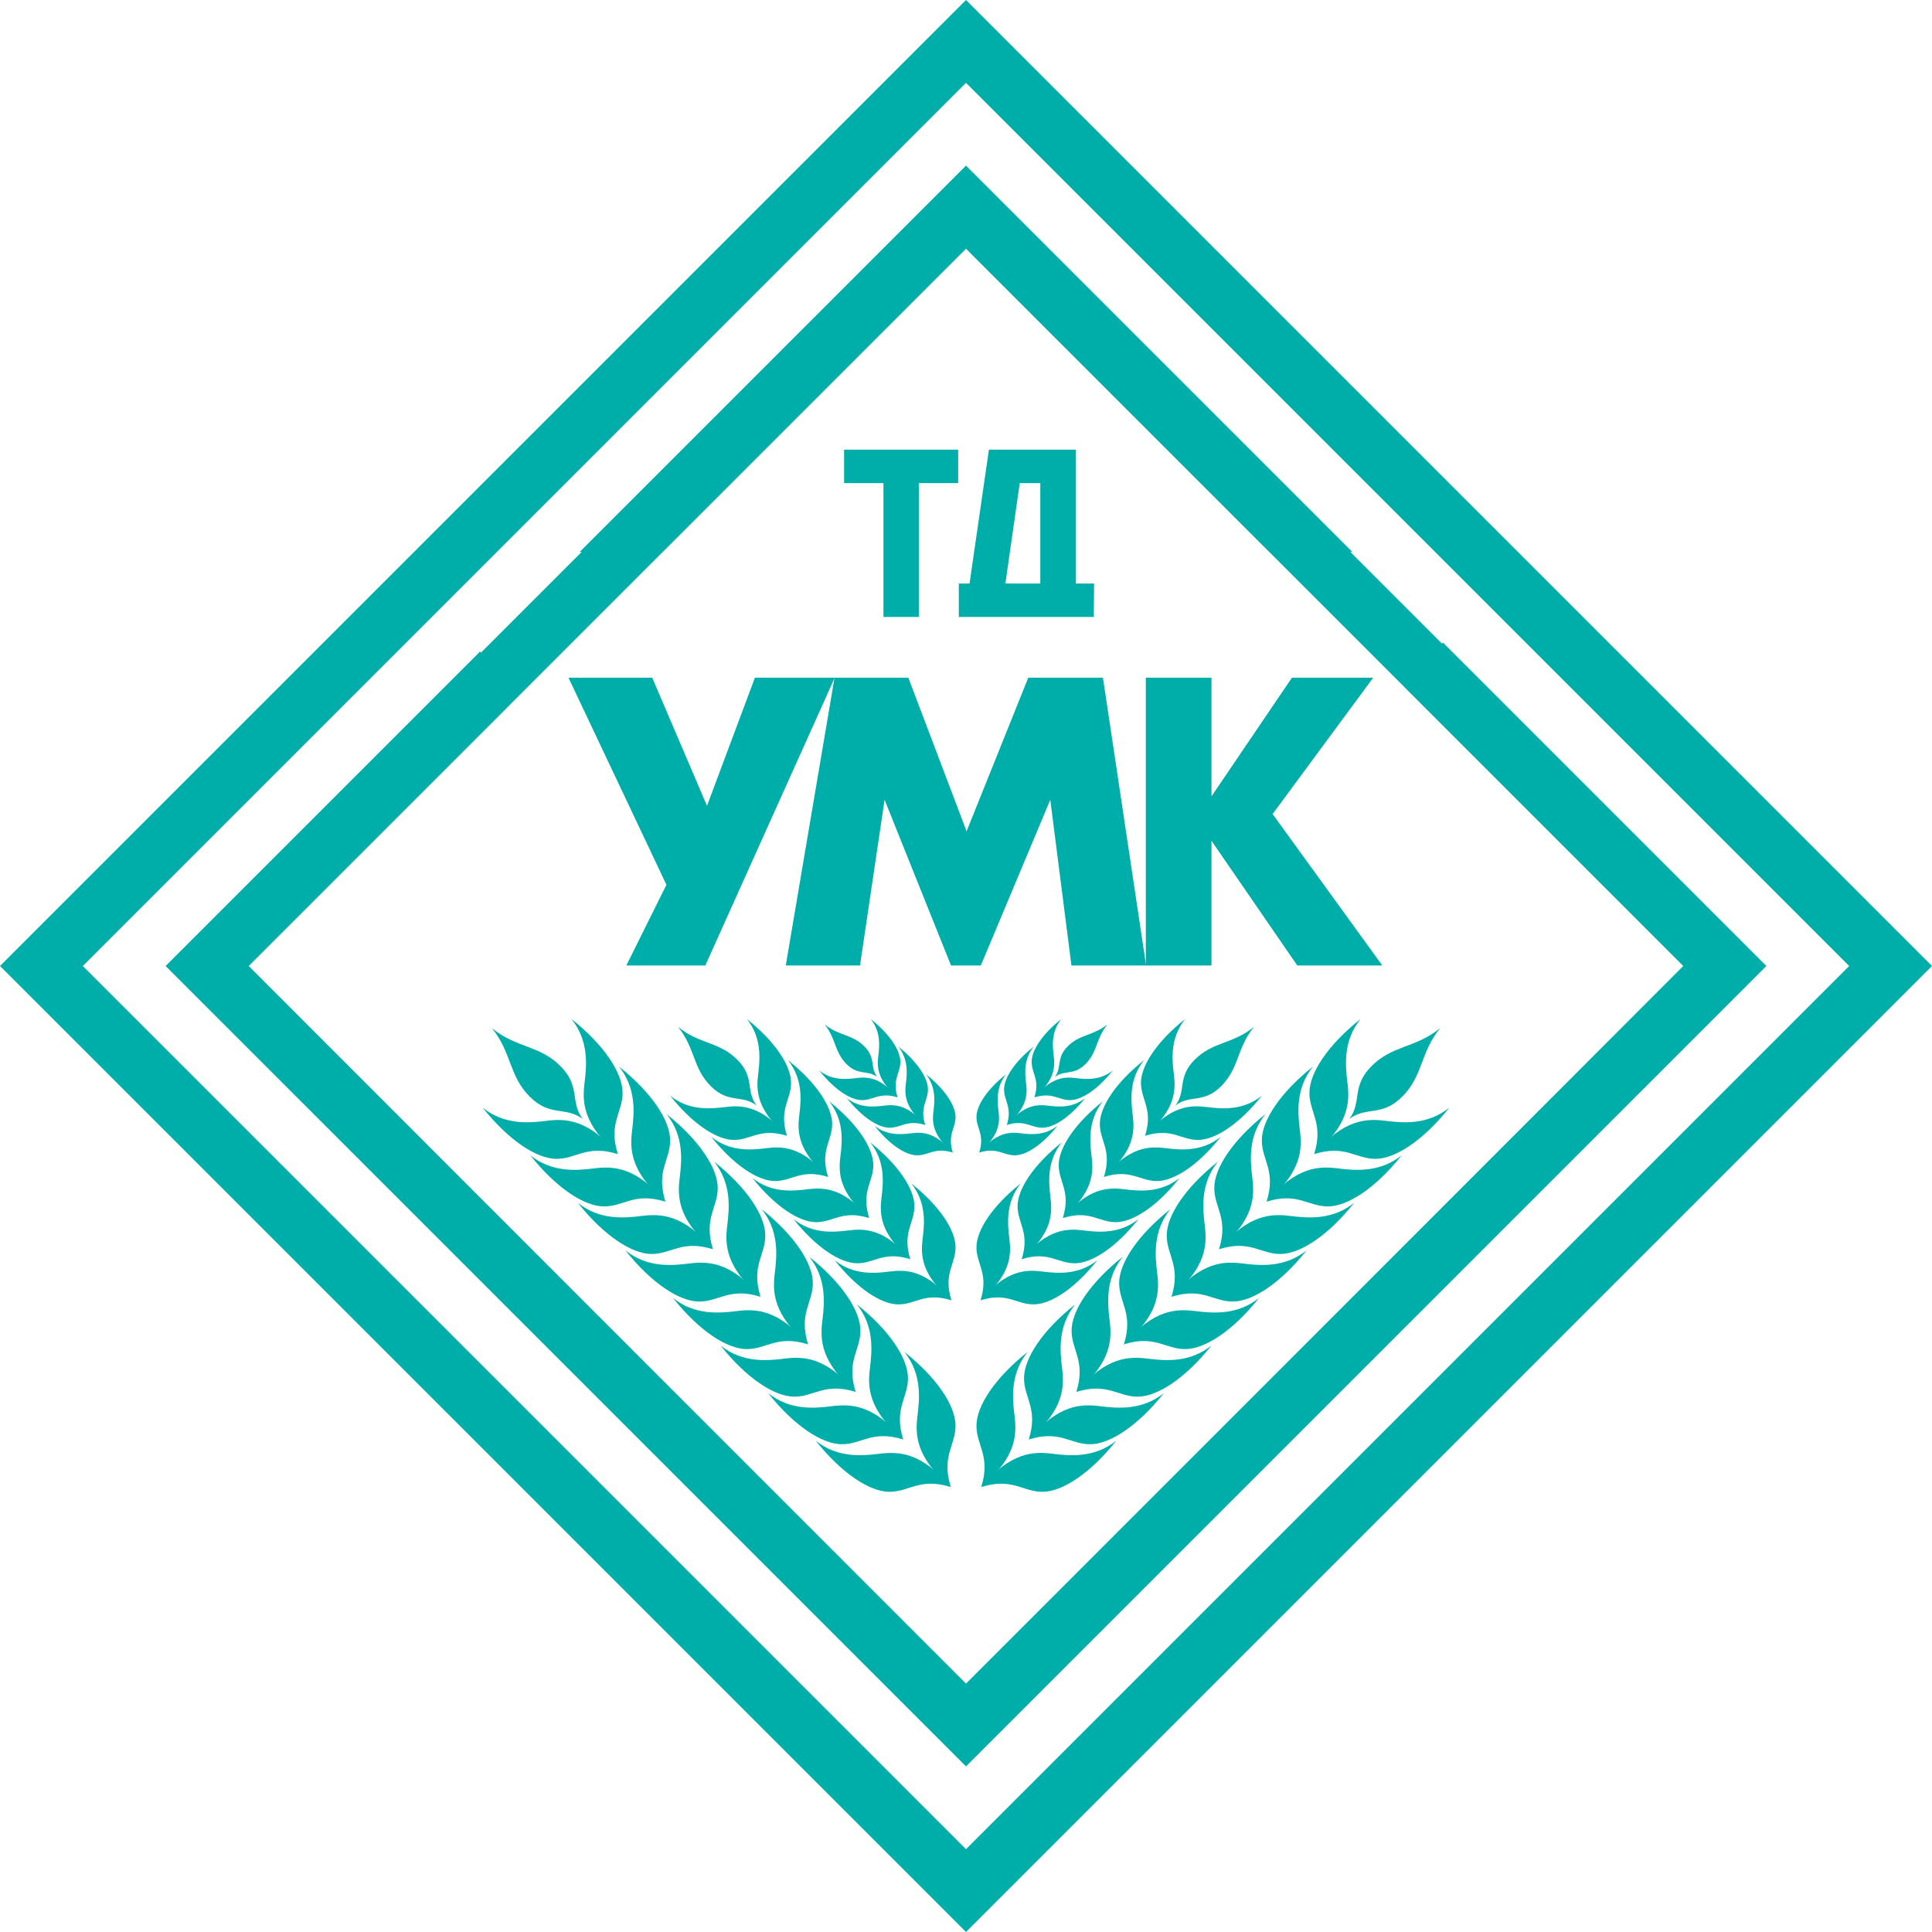 <?xml version="1.0" encoding="UTF-8"?> <svg xmlns="http://www.w3.org/2000/svg" xmlns:xlink="http://www.w3.org/1999/xlink" xmlns:xodm="http://www.corel.com/coreldraw/odm/2003" xml:space="preserve" width="156.578mm" height="156.578mm" version="1.1" style="shape-rendering:geometricPrecision; text-rendering:geometricPrecision; image-rendering:optimizeQuality; fill-rule:evenodd; clip-rule:evenodd" viewBox="0 0 3864.17 3864.16"> <defs> <style type="text/css"> .fil0 {fill:#00AEA9} .fil1 {fill:#00AEA9;fill-rule:nonzero} </style> </defs> <g id="Слой_x0020_1">  <g id="_1969079618032"> <g id="_2575345509168"> <path class="fil0" d="M1932.09 0l-1932.09 1932.08 1932.09 1932.08 1932.08 -1932.08 -1932.08 -1932.08zm-1766.48 1932.08l0 0 1766.48 -1766.48 1766.47 1766.48 -1766.47 1766.47 -1766.48 -1766.47z"></path> <path class="fil0" d="M1932.09 331.21l-772.83 772.84 165.6 0 607.23 -607.22 607.21 607.22 165.62 0 -772.82 -772.84zm953.88 953.9l0 0 -75.62 89.98 557 557 -1435.26 1435.26 -1435.26 -1435.26 517.24 -517.24 -53.53 -112.07 -629.33 629.31 1600.88 1600.86 1600.87 -1600.86 -646.98 -646.98 -0 0z"></path> <g> <polygon class="fil1" points="1304.47,1355.42 1414.06,1611.74 1509.88,1355.42 1669.55,1355.42 1410.65,1931.08 1252.71,1931.08 1332.92,1769.69 1137.02,1355.42 "></polygon> <polygon class="fil1" points="1571.59,1931.08 1669.14,1355.42 1816.71,1355.42 1933.25,1662.67 2056.65,1355.42 2205.97,1355.42 2292.28,1931.08 2142.97,1931.08 2100.65,1599.67 1961.73,1931.08 1902.14,1931.08 1769.24,1599.67 1720.07,1931.08 "></polygon> <polygon class="fil1" points="2423.08,1592.77 2584.03,1355.42 2746.55,1355.42 2545.32,1628.15 2764.76,1931.08 2594.69,1931.08 2423.08,1681.65 2423.08,1931.08 2291.73,1931.08 2291.73,1355.42 2423.08,1355.42 "></polygon> </g> <g> <g> <g> <path class="fil1" d="M2029.08 2831.32c4.72,37.57 4.26,83.38 -66.61,142.95 19.61,-62 -9.83,-83.29 -9.44,-123.35 0.39,-38.64 35.81,-94.06 102.21,-146.87 -34.66,43.38 -30.61,91.91 -26.16,127.27l-0 -0z"></path> <path class="fil1" d="M2105.42 2907.66c-37.57,-4.72 -83.38,-4.27 -142.96,66.61 62,-19.61 83.29,9.83 123.35,9.44 38.64,-0.38 94.06,-35.81 146.87,-102.22 -43.38,34.66 -91.91,30.61 -127.27,26.16z"></path> </g> <g> <path class="fil1" d="M2124.21 2736.19c4.72,37.57 4.26,83.38 -66.61,142.97 19.61,-62.01 -9.83,-83.3 -9.44,-123.36 0.38,-38.64 35.81,-94.06 102.2,-146.87 -34.65,43.38 -30.59,91.91 -26.14,127.27z"></path> <path class="fil1" d="M2200.55 2812.53c-37.57,-4.72 -83.38,-4.25 -142.96,66.63 62,-19.62 83.29,9.82 123.35,9.43 38.64,-0.38 94.06,-35.81 146.87,-102.2 -43.38,34.64 -91.91,30.59 -127.27,26.14l0 -0z"></path> </g> <g> <path class="fil1" d="M2219.34 2641.05c4.72,37.57 4.27,83.39 -66.63,142.97 19.62,-62.01 -9.81,-83.29 -9.42,-123.35 0.38,-38.65 35.81,-94.06 102.2,-146.89 -34.64,43.38 -30.59,91.91 -26.14,127.27l0 -0z"></path> <path class="fil1" d="M2295.68 2717.4c-37.57,-4.72 -83.39,-4.25 -142.97,66.63 62.02,-19.61 83.29,9.82 123.35,9.42 38.65,-0.38 94.04,-35.81 146.87,-102.2 -43.38,34.65 -91.89,30.59 -127.25,26.14l0 -0z"></path> </g> <g> <path class="fil1" d="M2314.47 2545.94c4.72,37.57 4.25,83.38 -66.63,142.95 19.61,-62.01 -9.83,-83.29 -9.43,-123.35 0.38,-38.64 35.81,-94.06 102.2,-146.86 -34.64,43.36 -30.59,91.89 -26.14,127.25l0 0z"></path> <path class="fil1" d="M2390.79 2622.28c-37.54,-4.74 -83.36,-4.27 -142.94,66.61 62.01,-19.61 83.29,9.83 123.34,9.42 38.64,-0.38 94.06,-35.81 146.87,-102.2 -43.36,34.66 -91.89,30.59 -127.27,26.16l-0 -0z"></path> </g> <g> <path class="fil1" d="M2409.59 2450.82c4.71,37.55 4.25,83.36 -66.61,142.94 19.61,-62.02 -9.83,-83.29 -9.42,-123.35 0.38,-38.62 35.79,-94.04 102.18,-146.86 -34.64,43.36 -30.59,91.91 -26.14,127.27z"></path> <path class="fil1" d="M2485.92 2527.15c-37.57,-4.72 -83.38,-4.27 -142.94,66.61 62,-19.61 83.27,9.83 123.34,9.44 38.64,-0.39 94.06,-35.81 146.87,-102.21 -43.36,34.66 -91.89,30.59 -127.27,26.16l-0 -0z"></path> </g> <g> <path class="fil1" d="M2504.71 2355.69c4.72,37.57 4.27,83.38 -66.61,142.94 19.61,-62 -9.83,-83.27 -9.44,-123.34 0.39,-38.64 35.81,-94.06 102.22,-146.87 -34.66,43.36 -30.59,91.91 -26.16,127.27l0 0z"></path> <path class="fil1" d="M2581.05 2432.03c-37.57,-4.72 -83.38,-4.27 -142.95,66.6 62.01,-19.61 83.29,9.83 123.35,9.44 38.64,-0.38 94.06,-35.81 146.88,-102.2 -43.36,34.66 -91.91,30.59 -127.27,26.16l0 -0z"></path> </g> <g> <path class="fil1" d="M2599.84 2260.55c4.72,37.57 4.27,83.38 -66.61,142.95 19.61,-62.02 -9.83,-83.29 -9.44,-123.35 0.38,-38.64 35.81,-94.06 102.21,-146.87 -34.66,43.36 -30.59,91.91 -26.16,127.27l0 -0z"></path> <path class="fil1" d="M2676.18 2336.9c-37.57,-4.72 -83.38,-4.27 -142.96,66.61 62.02,-19.61 83.29,9.83 123.35,9.44 38.64,-0.38 94.06,-35.81 146.88,-102.21 -43.36,34.66 -91.91,30.59 -127.27,26.16l0 -0z"></path> </g> <g> <path class="fil1" d="M2694.97 2165.42c4.72,37.57 4.25,83.38 -66.61,142.95 19.61,-62 -9.83,-83.29 -9.44,-123.35 0.38,-38.62 35.81,-94.04 102.21,-146.87 -34.66,43.38 -30.61,91.91 -26.16,127.27l-0 -0z"></path> <path class="fil1" d="M2771.32 2241.76c-37.57,-4.72 -83.38,-4.25 -142.96,66.61 62.02,-19.61 83.29,9.83 123.35,9.44 38.64,-0.38 94.06,-35.81 146.87,-102.21 -43.38,34.66 -91.91,30.61 -127.27,26.16l0 -0z"></path> </g> <path class="fil1" d="M2698.88 2237.87c34.22,-25.6 64.73,-3.49 105.68,-44.43 42.15,-42.15 35.57,-87.6 75.8,-137.05 -49.46,40.23 -94.89,33.64 -137.06,75.81 -40.94,40.94 -18.82,71.44 -44.42,105.68z"></path> </g> <g> <g> <path class="fil1" d="M2018.77 2477.16c4.08,32.48 3.69,72.09 -57.6,123.6 16.96,-53.62 -8.48,-72.01 -8.15,-106.64 0.33,-33.39 30.97,-81.3 88.37,-126.98 -29.97,37.5 -26.46,79.47 -22.62,110.02l-0 0z"></path> <path class="fil1" d="M2084.78 2543.17c-32.48,-4.08 -72.09,-3.69 -123.61,57.6 53.62,-16.96 72.02,8.5 106.65,8.16 33.42,-0.33 81.32,-30.95 126.99,-88.37 -37.5,29.97 -79.47,26.46 -110.03,22.62l0 0z"></path> </g> <g> <path class="fil1" d="M2101.03 2394.93c4.07,32.48 3.68,72.09 -57.6,123.57 16.94,-53.59 -8.5,-71.98 -8.15,-106.63 0.32,-33.41 30.95,-81.3 88.36,-126.98 -29.96,37.49 -26.45,79.46 -22.61,110.03l0 -0z"></path> <path class="fil1" d="M2167.03 2460.94c-32.47,-4.08 -72.09,-3.69 -123.59,57.57 53.6,-16.94 72,8.5 106.63,8.17 33.42,-0.33 81.32,-30.97 126.99,-88.36 -37.49,29.96 -79.46,26.46 -110.03,22.62z"></path> </g> <g> <path class="fil1" d="M2183.27 2312.69c4.08,32.47 3.68,72.07 -57.6,123.59 16.96,-53.62 -8.5,-72 -8.15,-106.65 0.33,-33.41 30.95,-81.32 88.36,-126.98 -29.96,37.49 -26.45,79.46 -22.61,110.03l0 -0z"></path> <path class="fil1" d="M2249.27 2378.68c-32.47,-4.07 -72.07,-3.68 -123.59,57.6 53.62,-16.95 72.02,8.5 106.65,8.15 33.41,-0.32 81.32,-30.95 126.98,-88.36 -37.49,29.96 -79.46,26.45 -110.04,22.61z"></path> </g> <g> <path class="fil1" d="M2265.52 2230.43c4.08,32.48 3.69,72.09 -57.6,123.61 16.96,-53.62 -8.48,-72.02 -8.15,-106.65 0.33,-33.41 30.97,-81.32 88.37,-126.98 -29.97,37.49 -26.46,79.46 -22.62,110.02l-0 -0z"></path> <path class="fil1" d="M2331.53 2296.44c-32.48,-4.08 -72.09,-3.69 -123.61,57.6 53.62,-16.96 72.02,8.5 106.65,8.15 33.41,-0.33 81.3,-30.95 126.98,-88.36 -37.51,29.96 -79.46,26.45 -110.02,22.61l0 0z"></path> </g> <g> <path class="fil1" d="M2347.76 2148.19c4.08,32.48 3.69,72.09 -57.6,123.59 16.96,-53.61 -8.48,-72 -8.15,-106.63 0.33,-33.41 30.97,-81.32 88.36,-126.99 -29.94,37.5 -26.43,79.46 -22.61,110.03z"></path> <path class="fil1" d="M2413.75 2214.2c-32.48,-4.08 -72.07,-3.69 -123.59,57.59 53.62,-16.95 72.02,8.5 106.63,8.17 33.42,-0.33 81.32,-30.97 127,-88.37 -37.49,29.96 -79.48,26.46 -110.04,22.62z"></path> </g> <path class="fil1" d="M2351.13 2210.83c29.58,-22.13 55.94,-3.01 91.35,-38.42 36.45,-36.45 30.76,-75.74 65.54,-118.49 -42.76,34.78 -82.05,29.09 -118.48,65.54 -35.4,35.41 -16.3,61.76 -38.42,91.37l0 0z"></path> </g> <g> <g> <path class="fil1" d="M1997.14 2222.34c2.74,21.8 2.47,48.37 -38.64,82.92 11.38,-35.96 -5.7,-48.3 -5.48,-71.55 0.23,-22.41 20.77,-54.56 59.29,-85.19 -20.11,25.16 -17.75,53.32 -15.18,73.81l0 0z"></path> <path class="fil1" d="M2041.42 2266.62c-21.79,-2.74 -48.37,-2.47 -82.92,38.64 35.98,-11.36 48.31,5.72 71.55,5.48 22.41,-0.21 54.56,-20.77 85.21,-59.27 -25.16,20.09 -53.31,17.75 -73.83,15.16l0 -0z"></path> </g> <g> <path class="fil1" d="M2052.32 2167.16c2.74,21.78 2.48,48.37 -38.64,82.92 11.38,-35.96 -5.7,-48.31 -5.46,-71.55 0.21,-22.43 20.77,-54.56 59.27,-85.19 -20.11,25.15 -17.75,53.32 -15.18,73.82l0 0z"></path> <path class="fil1" d="M2096.6 2211.44c-21.79,-2.74 -48.37,-2.47 -82.92,38.64 35.98,-11.38 48.32,5.7 71.56,5.48 22.41,-0.23 54.56,-20.77 85.19,-59.29 -25.16,20.11 -53.31,17.75 -73.83,15.17z"></path> </g> <g> <path class="fil1" d="M2107.51 2111.99c2.74,21.79 2.47,48.35 -38.64,82.92 11.36,-35.98 -5.72,-48.31 -5.48,-71.55 0.21,-22.42 20.77,-54.56 59.27,-85.21 -20.09,25.16 -17.75,53.31 -15.16,73.83z"></path> <path class="fil1" d="M2151.79 2156.27c-21.8,-2.74 -48.37,-2.49 -82.92,38.64 35.96,-11.38 48.3,5.7 71.54,5.48 22.41,-0.23 54.56,-20.77 85.19,-59.29 -25.16,20.11 -53.32,17.75 -73.82,15.18l0 -0z"></path> </g> <path class="fil1" d="M2109.76 2154c19.86,-14.84 37.55,-2.01 61.3,-25.77 24.45,-24.45 20.64,-50.82 43.97,-79.5 -28.69,23.33 -55.04,19.51 -79.49,43.97 -23.75,23.77 -10.92,41.45 -25.78,61.3l-0 0z"></path> </g> <g> <g> <path class="fil1" d="M1835.09 2831.32c-4.72,37.57 -4.27,83.38 66.63,142.95 -19.62,-62 9.81,-83.29 9.42,-123.35 -0.38,-38.64 -35.81,-94.06 -102.2,-146.87 34.64,43.38 30.59,91.91 26.14,127.27l-0 -0z"></path> <path class="fil1" d="M1758.75 2907.66c37.57,-4.72 83.39,-4.27 142.97,66.61 -62.02,-19.61 -83.29,9.83 -123.35,9.44 -38.65,-0.38 -94.06,-35.81 -146.89,-102.22 43.38,34.66 91.91,30.61 127.27,26.16l-0 0z"></path> </g> <g> <path class="fil1" d="M1739.96 2736.19c-4.72,37.57 -4.25,83.38 66.63,142.97 -19.61,-62.01 9.83,-83.3 9.43,-123.36 -0.38,-38.64 -35.81,-94.06 -102.2,-146.87 34.65,43.38 30.59,91.91 26.14,127.27l-0 0z"></path> <path class="fil1" d="M1663.63 2812.53c37.55,-4.72 83.38,-4.25 142.95,66.63 -62.01,-19.62 -83.29,9.82 -123.35,9.43 -38.64,-0.38 -94.06,-35.81 -146.87,-102.2 43.36,34.64 91.89,30.59 127.27,26.14l-0 -0z"></path> </g> <g> <path class="fil1" d="M1644.83 2641.05c-4.71,37.57 -4.25,83.39 66.63,142.97 -19.61,-62.01 9.83,-83.29 9.42,-123.35 -0.38,-38.65 -35.81,-94.06 -102.2,-146.89 34.65,43.38 30.59,91.91 26.14,127.27l-0 -0z"></path> <path class="fil1" d="M1568.5 2717.4c37.57,-4.72 83.38,-4.25 142.95,66.63 -62.02,-19.61 -83.29,9.82 -123.35,9.42 -38.64,-0.38 -94.06,-35.81 -146.88,-102.2 43.36,34.65 91.89,30.59 127.27,26.14l0 -0z"></path> </g> <g> <path class="fil1" d="M1549.71 2545.94c-4.72,37.57 -4.27,83.38 66.61,142.95 -19.61,-62.01 9.83,-83.29 9.44,-123.35 -0.39,-38.64 -35.82,-94.06 -102.21,-146.86 34.66,43.36 30.59,91.89 26.16,127.25l-0 0z"></path> <path class="fil1" d="M1473.37 2622.28c37.57,-4.74 83.38,-4.27 142.96,66.61 -62.02,-19.61 -83.29,9.83 -123.35,9.42 -38.64,-0.38 -94.06,-35.81 -146.88,-102.2 43.36,34.66 91.91,30.59 127.27,26.16l0 -0z"></path> </g> <g> <path class="fil1" d="M1454.58 2450.82c-4.72,37.55 -4.26,83.36 66.61,142.94 -19.61,-62.02 9.83,-83.29 9.44,-123.35 -0.38,-38.62 -35.81,-94.04 -102.21,-146.86 34.66,43.36 30.59,91.91 26.16,127.27l0 0z"></path> <path class="fil1" d="M1378.23 2527.15c37.57,-4.72 83.38,-4.27 142.96,66.61 -62.02,-19.61 -83.29,9.83 -123.35,9.44 -38.64,-0.39 -94.06,-35.81 -146.87,-102.21 43.38,34.66 91.91,30.59 127.27,26.16l0 -0z"></path> </g> <g> <path class="fil1" d="M1359.44 2355.69c-4.72,37.57 -4.25,83.38 66.61,142.94 -19.61,-62 9.83,-83.27 9.44,-123.34 -0.38,-38.64 -35.81,-94.06 -102.21,-146.87 34.66,43.36 30.61,91.91 26.16,127.27l0 0z"></path> <path class="fil1" d="M1283.1 2432.03c37.57,-4.72 83.38,-4.27 142.96,66.6 -62.02,-19.61 -83.29,9.83 -123.35,9.44 -38.64,-0.38 -94.06,-35.81 -146.87,-102.2 43.38,34.66 91.91,30.59 127.27,26.16l0 -0z"></path> </g> <g> <path class="fil1" d="M1264.31 2260.55c-4.72,37.57 -4.25,83.38 66.61,142.95 -19.61,-62.02 9.83,-83.29 9.44,-123.35 -0.38,-38.64 -35.81,-94.06 -102.2,-146.87 34.64,43.36 30.59,91.91 26.14,127.27l0 -0z"></path> <path class="fil1" d="M1187.97 2336.9c37.57,-4.72 83.38,-4.27 142.95,66.61 -62,-19.61 -83.29,9.83 -123.35,9.44 -38.64,-0.38 -94.04,-35.81 -146.87,-102.21 43.38,34.66 91.91,30.59 127.27,26.16l-0 -0z"></path> </g> <g> <path class="fil1" d="M1169.19 2165.42c-4.74,37.57 -4.27,83.38 66.61,142.95 -19.62,-62 9.82,-83.29 9.43,-123.35 -0.38,-38.62 -35.81,-94.04 -102.2,-146.87 34.66,43.38 30.59,91.91 26.16,127.27l-0 -0z"></path> <path class="fil1" d="M1092.84 2241.76c37.58,-4.72 83.39,-4.25 142.97,66.61 -62.01,-19.61 -83.3,9.83 -123.35,9.44 -38.64,-0.38 -94.06,-35.81 -146.89,-102.21 43.37,34.66 91.92,30.61 127.27,26.16l-0 -0z"></path> </g> <path class="fil1" d="M1165.29 2237.87c-34.24,-25.6 -64.73,-3.49 -105.68,-44.43 -42.16,-42.15 -35.58,-87.6 -75.8,-137.05 49.44,40.23 94.89,33.64 137.04,75.81 40.95,40.94 18.84,71.44 44.43,105.68z"></path> </g> <g> <g> <path class="fil1" d="M1845.4 2477.16c-4.08,32.48 -3.69,72.09 57.6,123.6 -16.96,-53.62 8.5,-72.01 8.16,-106.64 -0.33,-33.39 -30.95,-81.3 -88.37,-126.98 29.97,37.5 26.46,79.47 22.62,110.02l0 0z"></path> <path class="fil1" d="M1779.39 2543.17c32.48,-4.08 72.09,-3.69 123.6,57.6 -53.62,-16.96 -72,8.5 -106.64,8.16 -33.41,-0.33 -81.32,-30.95 -127,-88.37 37.5,29.97 79.47,26.46 110.04,22.62l0 0z"></path> </g> <g> <path class="fil1" d="M1763.15 2394.93c-4.08,32.48 -3.69,72.09 57.6,123.57 -16.96,-53.59 8.5,-71.98 8.16,-106.63 -0.33,-33.41 -30.95,-81.3 -88.37,-126.98 29.97,37.49 26.45,79.46 22.62,110.03l0 -0z"></path> <path class="fil1" d="M1697.14 2460.94c32.48,-4.08 72.09,-3.69 123.6,57.57 -53.62,-16.94 -72.01,8.5 -106.64,8.17 -33.41,-0.33 -81.32,-30.97 -127,-88.36 37.5,29.96 79.47,26.46 110.04,22.62z"></path> </g> <g> <path class="fil1" d="M1680.9 2312.69c-4.07,32.47 -3.68,72.07 57.6,123.59 -16.94,-53.62 8.5,-72 8.17,-106.65 -0.33,-33.41 -30.97,-81.32 -88.37,-126.98 29.96,37.49 26.45,79.46 22.61,110.03l-0 -0z"></path> <path class="fil1" d="M1614.9 2378.68c32.48,-4.07 72.09,-3.68 123.59,57.6 -53.6,-16.95 -72,8.5 -106.64,8.15 -33.41,-0.32 -81.3,-30.95 -126.98,-88.36 37.49,29.96 79.46,26.45 110.04,22.61z"></path> </g> <g> <path class="fil1" d="M1598.65 2230.43c-4.09,32.48 -3.69,72.09 57.6,123.61 -16.94,-53.62 8.5,-72.02 8.15,-106.65 -0.32,-33.41 -30.95,-81.32 -88.37,-126.98 29.97,37.49 26.46,79.46 22.62,110.02l0 -0z"></path> <path class="fil1" d="M1532.65 2296.44c32.48,-4.08 72.09,-3.69 123.6,57.6 -53.62,-16.96 -72,8.5 -106.64,8.15 -33.41,-0.33 -81.32,-30.95 -126.98,-88.36 37.49,29.96 79.46,26.45 110.02,22.61z"></path> </g> <g> <path class="fil1" d="M1516.41 2148.19c-4.09,32.48 -3.69,72.09 57.6,123.59 -16.96,-53.61 8.5,-72 8.15,-106.63 -0.33,-33.41 -30.95,-81.32 -88.37,-126.99 29.97,37.5 26.46,79.46 22.62,110.03z"></path> <path class="fil1" d="M1450.4 2214.2c32.48,-4.08 72.09,-3.69 123.61,57.59 -53.62,-16.95 -72.02,8.5 -106.64,8.17 -33.41,-0.33 -81.32,-30.97 -126.98,-88.37 37.49,29.96 79.46,26.46 110.02,22.62z"></path> </g> <path class="fil1" d="M1513.03 2210.83c-29.59,-22.13 -55.96,-3.01 -91.36,-38.42 -36.45,-36.45 -30.76,-75.74 -65.54,-118.49 42.75,34.78 82.04,29.09 118.49,65.54 35.41,35.41 16.28,61.76 38.42,91.37l-0 0z"></path> </g> <g> <g> <path class="fil1" d="M1867.03 2222.34c-2.74,21.8 -2.47,48.37 38.64,82.92 -11.36,-35.96 5.7,-48.3 5.48,-71.55 -0.21,-22.41 -20.77,-54.56 -59.27,-85.19 20.09,25.16 17.75,53.32 15.16,73.81z"></path> <path class="fil1" d="M1822.75 2266.62c21.8,-2.74 48.37,-2.47 82.92,38.64 -35.96,-11.36 -48.31,5.72 -71.55,5.48 -22.41,-0.21 -54.56,-20.77 -85.19,-59.27 25.16,20.09 53.32,17.75 73.82,15.16l0 -0z"></path> </g> <g> <path class="fil1" d="M1811.85 2167.16c-2.74,21.78 -2.47,48.37 38.64,82.92 -11.38,-35.96 5.7,-48.31 5.48,-71.55 -0.23,-22.43 -20.77,-54.56 -59.29,-85.19 20.11,25.15 17.75,53.32 15.18,73.82l-0 0z"></path> <path class="fil1" d="M1767.57 2211.44c21.79,-2.74 48.37,-2.47 82.92,38.64 -35.96,-11.38 -48.31,5.7 -71.55,5.48 -22.42,-0.23 -54.56,-20.77 -85.19,-59.29 25.15,20.11 53.31,17.75 73.81,15.17z"></path> </g> <g> <path class="fil1" d="M1756.68 2111.99c-2.74,21.79 -2.48,48.35 38.64,82.92 -11.38,-35.98 5.7,-48.31 5.48,-71.55 -0.23,-22.42 -20.77,-54.56 -59.29,-85.21 20.09,25.16 17.75,53.31 15.18,73.83l-0 0z"></path> <path class="fil1" d="M1712.39 2156.27c21.79,-2.74 48.35,-2.49 82.92,38.64 -35.98,-11.38 -48.3,5.7 -71.55,5.48 -22.42,-0.23 -54.56,-20.77 -85.21,-59.29 25.16,20.11 53.31,17.75 73.83,15.18l0 -0z"></path> </g> <path class="fil1" d="M1754.4 2154c-19.85,-14.84 -37.53,-2.01 -61.3,-25.77 -24.45,-24.45 -20.64,-50.82 -43.97,-79.5 28.68,23.33 55.06,19.51 79.5,43.97 23.76,23.77 10.92,41.45 25.77,61.3z"></path> </g> </g> <path class="fil1" d="M1916.41 899.36l0 66.91 -78.7 0 0 267.71 -70.75 0 0 -267.71 -78.7 0 0 -66.91 228.15 0 0 0zm235.5 267.69l36.33 0 -0.48 66.93 -270.09 0 0 -66.93 21.51 0 38.73 -267.69 174 0 0 267.69 0 0zm-112.35 -200.78l-28.68 200.78 69.8 0 0 -200.78 -41.12 0 -0 0z"></path> <path class="fil0" d="M1932.09 335.27l-1596.82 1596.81 1596.82 1596.81 1596.82 -1596.81 -1596.82 -1596.81zm-1434.74 1596.81l0 0 1434.74 -1434.73 1434.72 1434.73 -1434.72 1437.52 -1434.74 -1437.52z"></path> </g> </g> </g> </svg> 